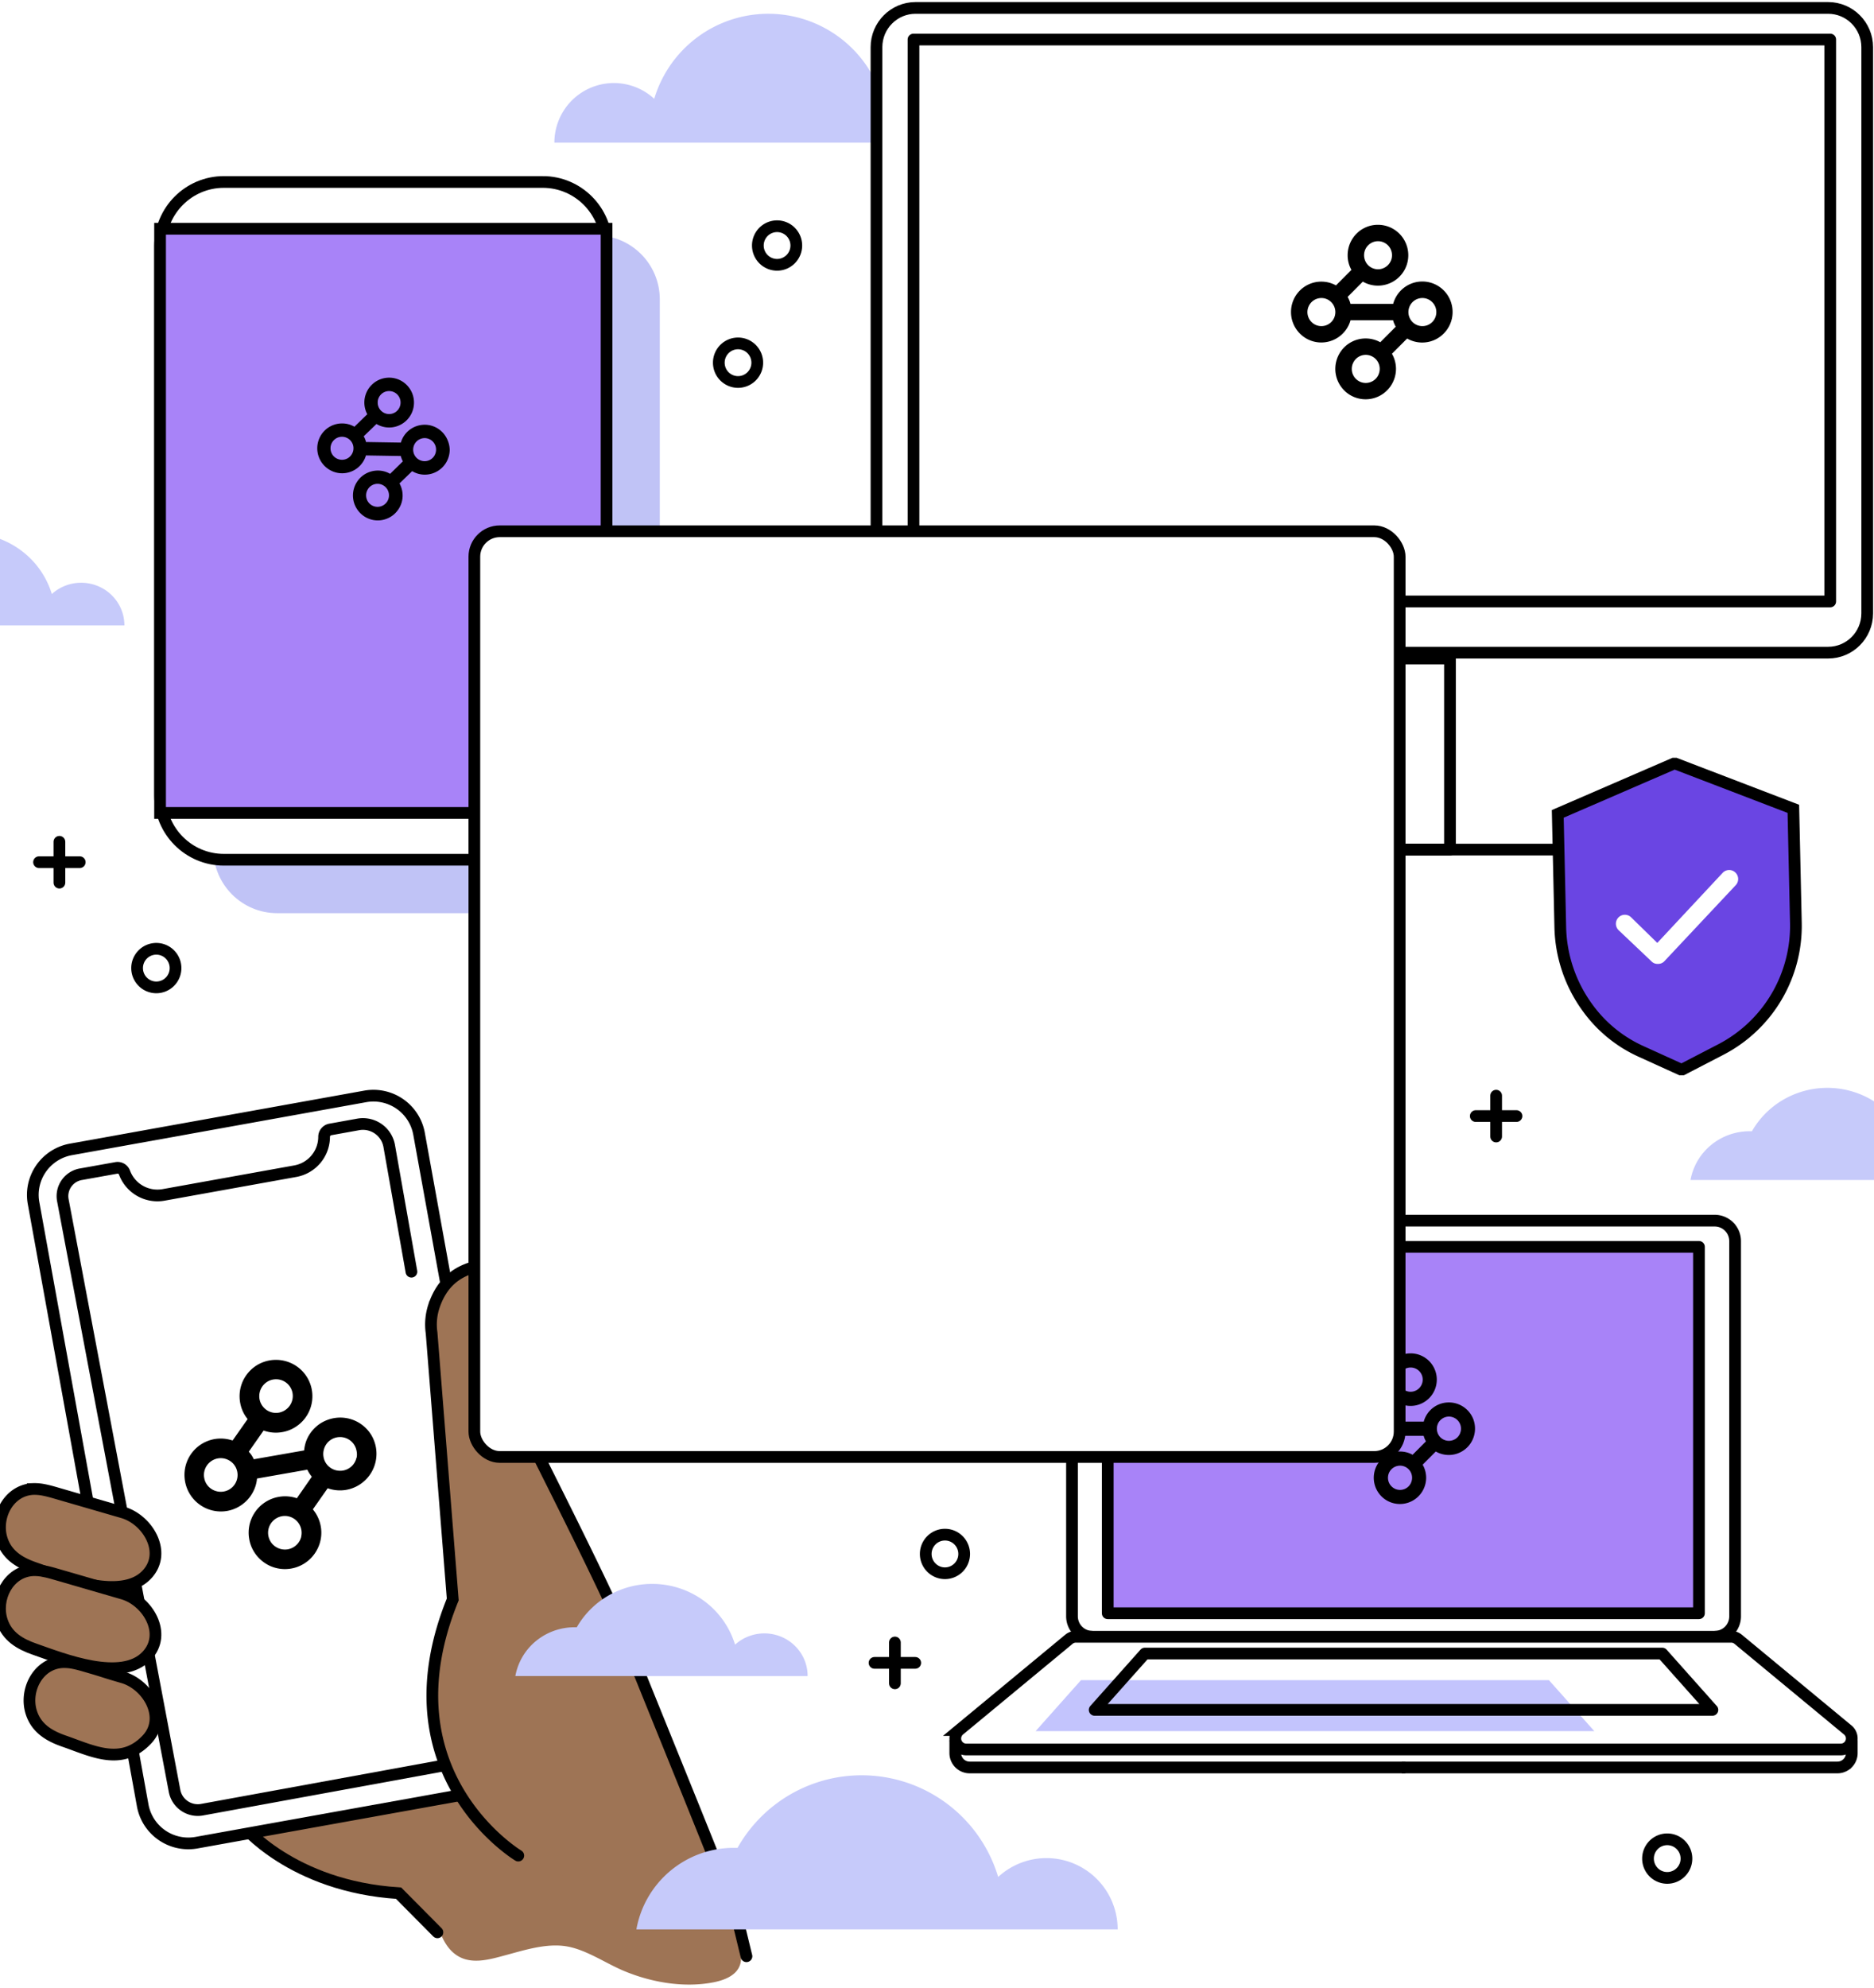 <svg xmlns="http://www.w3.org/2000/svg" xmlns:xlink="http://www.w3.org/1999/xlink" width="480" height="509" fill="none" viewBox="0 0 480 509"><g clip-path="url(#a)"><path fill="#C6CAFA" d="M31.863 160.114H-43a15.091 15.091 0 0 1 5.268-8.95 15.537 15.537 0 0 1 9.878-3.532h.588a22.011 22.011 0 0 1 9.208-8.708 22.477 22.477 0 0 1 12.561-2.262 22.345 22.345 0 0 1 11.745 4.934 21.788 21.788 0 0 1 7.028 10.492 11.151 11.151 0 0 1 5.68-2.736 11.25 11.25 0 0 1 6.275.768 11.028 11.028 0 0 1 4.827 4.021 10.776 10.776 0 0 1 1.805 5.963v.01ZM142 36.527h103a21.187 21.187 0 0 0-7.247-12.521 21.158 21.158 0 0 0-13.591-4.943h-.81a30.506 30.506 0 0 0-12.668-12.182 30.473 30.473 0 0 0-33.441 3.738 30.51 30.51 0 0 0-9.67 14.679 15.241 15.241 0 0 0-16.449-2.754A15.254 15.254 0 0 0 142 36.514v.013Z"/><path stroke="#000" stroke-miterlimit="10" stroke-width="3" d="M244.683 445.539v3.305a3.691 3.691 0 0 0 1.078 2.605 3.667 3.667 0 0 0 2.597 1.079h111.597"/><path fill="#fff" d="M439.208 419.065a5.212 5.212 0 0 0 4.823-3.235 5.244 5.244 0 0 0 .396-2.005v-96.058c0-1.39-.55-2.722-1.53-3.705a5.212 5.212 0 0 0-3.693-1.535H279.799a5.214 5.214 0 0 0-3.693 1.535 5.25 5.25 0 0 0-1.53 3.705v96.058a5.26 5.26 0 0 0 1.53 3.705 5.21 5.21 0 0 0 3.693 1.535"/><path stroke="#000" stroke-miterlimit="10" stroke-width="3" d="M439.208 419.065a5.212 5.212 0 0 0 4.823-3.235 5.244 5.244 0 0 0 .396-2.005v-96.058c0-1.39-.55-2.722-1.53-3.705a5.212 5.212 0 0 0-3.693-1.535H279.799a5.214 5.214 0 0 0-3.693 1.535 5.25 5.25 0 0 0-1.53 3.705v96.058a5.26 5.26 0 0 0 1.53 3.705 5.21 5.21 0 0 0 3.693 1.535"/><path fill="#fff" d="M355.543 447.92h115.959a2.807 2.807 0 0 0 2.64-1.862 2.818 2.818 0 0 0-.857-3.122l-28.086-23.232a2.793 2.793 0 0 0-1.783-.641H275.577a2.806 2.806 0 0 0-1.787.641l-28.082 23.232a2.826 2.826 0 0 0-.857 3.122 2.813 2.813 0 0 0 1.026 1.35 2.79 2.79 0 0 0 1.614.512H363.45"/><path stroke="#000" stroke-miterlimit="10" stroke-width="3" d="M355.543 447.92h115.959a2.807 2.807 0 0 0 2.64-1.862 2.818 2.818 0 0 0-.857-3.122l-28.086-23.232a2.793 2.793 0 0 0-1.783-.641H275.577a2.806 2.806 0 0 0-1.787.641l-28.082 23.232a2.826 2.826 0 0 0-.857 3.122 2.813 2.813 0 0 0 1.026 1.35 2.79 2.79 0 0 0 1.614.512H363.45"/><path fill="#C3C4FD" d="M336.952 443.225h71.409l-11.626-13.051H276.882l-11.622 13.051H336.952Z"/><path stroke="#000" stroke-miterlimit="10" stroke-width="3" d="M474.311 445.539v3.305c0 .977-.387 1.914-1.075 2.605a3.667 3.667 0 0 1-2.597 1.079H359.042"/><path stroke="#000" stroke-linecap="round" stroke-linejoin="round" stroke-width="3" d="M359.654 437.788h78.956l-12.853-14.429H293.24l-12.854 14.429h79.268Z"/><path fill="#A883F8" stroke="#000" stroke-linecap="round" stroke-linejoin="round" stroke-width="3" d="M435.165 319.234H283.732v93.814h151.433v-93.814Z"/><path fill="#000" d="M377.295 363.177a6.716 6.716 0 0 0-2.47-2.987 6.676 6.676 0 0 0-3.705-1.119 6.64 6.64 0 0 0-6.447 4.908h-9.443a4.637 4.637 0 0 0-.269-.802 4.413 4.413 0 0 0-.363-.728l3.367-3.378a6.651 6.651 0 0 0 3.338.885 6.548 6.548 0 0 0 2.607-.532 6.7 6.7 0 0 0 3.328-3.054 6.744 6.744 0 0 0 .645-4.478 6.726 6.726 0 0 0-2.33-3.873 6.686 6.686 0 0 0-4.25-1.515 6.674 6.674 0 0 0-4.747 1.963 6.714 6.714 0 0 0-1.961 4.76 6.661 6.661 0 0 0 .53 2.623c.091.213.194.421.308.623l-3.413 3.429a6.658 6.658 0 0 0-3.24-.831 6.64 6.64 0 0 0-5.564 2.959 6.79 6.79 0 0 0-1.145 3.76 6.735 6.735 0 0 0 2.961 5.582 6.625 6.625 0 0 0 3.748 1.148 6.7 6.7 0 0 0 5.553-2.966 6.19 6.19 0 0 0 .893-1.942h9.422c.074.273.167.541.279.801.092.215.196.424.309.627l-3.417 3.425a6.677 6.677 0 0 0-3.237-.831c-.897 0-1.786.177-2.615.521a6.71 6.71 0 0 0-2.976 2.479 6.742 6.742 0 0 0 1.839 9.298 6.703 6.703 0 0 0 6.897.352 6.731 6.731 0 0 0 2.6-2.473 6.77 6.77 0 0 0 .964-3.461 6.828 6.828 0 0 0-.531-2.616 7.734 7.734 0 0 0-.363-.729l3.36-3.371a6.673 6.673 0 0 0 3.341.886 6.53 6.53 0 0 0 2.604-.532 6.724 6.724 0 0 0 2.983-2.477 6.807 6.807 0 0 0 .61-6.334ZM358.47 352.02a3.126 3.126 0 0 1 1.119-1.362 3.078 3.078 0 0 1 2.93-.288 3.09 3.09 0 0 1 1.889 2.857 3.123 3.123 0 0 1-.907 2.193 3.102 3.102 0 0 1-2.184.915 3.106 3.106 0 0 1-2.568-1.374 3.057 3.057 0 0 1-.519-1.734c0-.415.083-.825.243-1.207h-.003Zm-6.828 14.983a3.097 3.097 0 0 1-2.552 1.884 3.086 3.086 0 0 1-2.864-1.359 3.079 3.079 0 0 1-.523-1.738 3.108 3.108 0 0 1 2.787-3.086 3.091 3.091 0 0 1 3.395 3.086c.003.417-.08.83-.243 1.213Zm9.806 12.564a3.089 3.089 0 0 1-4.05 1.654 3.19 3.19 0 0 1-1.365-1.13 3.124 3.124 0 0 1-.28-2.94 3.093 3.093 0 0 1 2.847-1.895c.413-.003.821.08 1.199.244a3.068 3.068 0 0 1 1.377 1.141c.336.509.514 1.106.512 1.716 0 .416-.084.827-.247 1.21h.007Zm12.523-12.564a3.092 3.092 0 0 1-2.551 1.884 3.082 3.082 0 0 1-2.864-1.359 3.159 3.159 0 0 1-.28-2.94 3.105 3.105 0 0 1 1.119-1.363 3.009 3.009 0 0 1 1.729-.536 3.088 3.088 0 0 1 2.576 1.387c.336.508.515 1.104.515 1.714 0 .417-.085.83-.251 1.213h.007Z"/><path fill="#C0C3F6" d="M152.654 60.264h-81.67c-9.028 0-16.347 7.342-16.347 16.398V217.4c0 9.057 7.319 16.399 16.347 16.399h81.67c9.028 0 16.346-7.342 16.346-16.399V76.662c0-9.056-7.318-16.398-16.346-16.398Z"/><path fill="#fff" stroke="#000" stroke-miterlimit="10" stroke-width="3" d="M139.017 46.59h-81.67C48.317 46.59 41 53.932 41 62.989v140.737c0 9.057 7.319 16.399 16.346 16.399h81.671c9.028 0 16.346-7.342 16.346-16.399V62.989c0-9.057-7.318-16.4-16.346-16.4Z"/><path fill="#A883F8" stroke="#000" stroke-miterlimit="10" stroke-width="3" d="M155.363 58.57H41V208.14h114.363V58.57Z"/><path fill="#000" d="M114.663 112.735a6.408 6.408 0 0 0-2.258-2.841 6.296 6.296 0 0 0-3.536-1.146 6.475 6.475 0 0 0-2.486.468 6.422 6.422 0 0 0-2.837 2.265 6.237 6.237 0 0 0-.867 1.834l-8.934-.145a4.297 4.297 0 0 0-.242-.767 4.606 4.606 0 0 0-.341-.698l3.265-3.149a6.338 6.338 0 0 0 5.602.446 6.36 6.36 0 0 0 3.766-4.182 6.39 6.39 0 0 0-3.206-7.418 6.348 6.348 0 0 0-8.741 3.127 6.383 6.383 0 0 0-.056 4.928c.089.206.182.412.284.6l-3.293 3.196a6.285 6.285 0 0 0-3.055-.838 6.337 6.337 0 0 0-5.941 3.833 6.38 6.38 0 0 0-.054 4.928 6.407 6.407 0 0 0 4.532 3.846 6.32 6.32 0 0 0 4.8-.856 6.353 6.353 0 0 0 1.789-1.731 5.944 5.944 0 0 0 .877-1.825l8.925.145c.069.261.153.517.252.768.088.201.181.407.284.594l-3.266 3.196a6.315 6.315 0 0 0-3.06-.837 6.516 6.516 0 0 0-2.486.468 6.363 6.363 0 0 0-2.86 2.306 6.396 6.396 0 0 0-1.115 3.506 6.362 6.362 0 0 0 .466 2.495 6.461 6.461 0 0 0 2.258 2.841 6.28 6.28 0 0 0 3.536 1.146 6.313 6.313 0 0 0 5.31-2.728 6.317 6.317 0 0 0 1.152-3.548 6.41 6.41 0 0 0-.467-2.485c-.102-.239-.21-.468-.331-.702l3.237-3.145a6.312 6.312 0 0 0 3.154.894 6.366 6.366 0 0 0 4.524-1.799 6.407 6.407 0 0 0 1.942-4.477 6.481 6.481 0 0 0-.523-2.513Zm-17.671-10.867a2.97 2.97 0 0 1 1.078-1.273 2.92 2.92 0 0 1 1.651-.468 2.92 2.92 0 0 1 2.418 1.353 2.953 2.953 0 0 1-.886 4.065 2.926 2.926 0 0 1-4.508-2.53c0-.396.085-.787.247-1.147Zm-6.708 14.096a2.942 2.942 0 0 1-2.448 1.746 2.972 2.972 0 0 1-2.712-1.334 2.914 2.914 0 0 1-.466-1.652c.007-.393.09-.781.247-1.142.235-.517.61-.958 1.082-1.273a2.926 2.926 0 0 1 2.8-.229 2.925 2.925 0 0 1 1.749 2.738c-.005.395-.091.785-.252 1.146Zm9.096 12.061a2.935 2.935 0 0 1-3.968 1.441 2.935 2.935 0 0 1-1.382-3.838 2.921 2.921 0 0 1 2.724-1.755 2.947 2.947 0 0 1 2.684 1.882 2.956 2.956 0 0 1-.048 2.251l-.01.019Zm12.064-11.7a2.928 2.928 0 0 1-2.746 1.754 2.941 2.941 0 0 1-2.858-2.719c-.038-.49.046-.982.244-1.432.231-.52.605-.963 1.078-1.277a2.924 2.924 0 0 1 1.493-.48 2.925 2.925 0 0 1 2.645 1.465c.266.463.401.989.391 1.523a2.887 2.887 0 0 1-.247 1.147v.019Z"/><path fill="#fff" stroke="#000" stroke-linecap="round" stroke-linejoin="round" stroke-width="3" d="M234.518 2.027h233.725c5.528 0 10.018 4.497 10.018 10.055v144.966c0 5.557-4.49 10.054-10.018 10.054H234.518c-5.528 0-10.018-4.497-10.018-10.054V12.082c0-5.558 4.49-10.055 10.018-10.055Z"/><path fill="#fff" stroke="#000" stroke-linecap="round" stroke-linejoin="round" stroke-width="3" d="M468.786 10.121H233.979V153.99h234.807V10.121ZM371.392 168.604h-40.016v48.922h40.016v-48.922Z"/><path stroke="#000" stroke-linecap="round" stroke-linejoin="round" stroke-width="3" d="M296.361 217.525h110.038"/><path fill="#000" d="M371.467 76.868a7.765 7.765 0 0 0-3.059-3.62 7.726 7.726 0 0 0-8.99.573 7.773 7.773 0 0 0-2.578 3.98h-10.937a5.464 5.464 0 0 0-.31-.933 5.107 5.107 0 0 0-.421-.844l3.903-3.917a7.744 7.744 0 0 0 6.89.41 7.779 7.779 0 0 0 4.75-7.227 7.808 7.808 0 0 0-.615-2.977 7.773 7.773 0 0 0-2.86-3.46 7.74 7.74 0 0 0-4.291-1.296 7.684 7.684 0 0 0-3.651.9 7.717 7.717 0 0 0-2.793 2.526 7.866 7.866 0 0 0-1.325 4.355 7.616 7.616 0 0 0 .972 3.765l-3.958 3.967a7.74 7.74 0 0 0-3.748-.963 7.725 7.725 0 0 0-5.498 2.274 7.772 7.772 0 0 0-2.272 5.512 7.751 7.751 0 0 0 .614 3.039 7.83 7.83 0 0 0 2.81 3.426 7.699 7.699 0 0 0 4.346 1.33 7.773 7.773 0 0 0 6.431-3.44A7.266 7.266 0 0 0 345.912 82h10.907c.084.319.193.63.325.933.105.246.222.487.353.721l-3.954 3.971a7.674 7.674 0 0 0-3.749-.966 7.719 7.719 0 0 0-3.652.905 7.75 7.75 0 0 0-2.796 2.526 7.866 7.866 0 0 0-1.325 4.355 7.79 7.79 0 0 0 .614 3.038 7.857 7.857 0 0 0 2.814 3.427 7.766 7.766 0 0 0 10.999-2.456 7.818 7.818 0 0 0 1.116-4.009 7.86 7.86 0 0 0-.614-3.026 8.532 8.532 0 0 0-.421-.844l3.891-3.903a7.748 7.748 0 0 0 7.513.114 7.782 7.782 0 0 0 2.789-2.524 7.743 7.743 0 0 0 1.338-4.355 7.912 7.912 0 0 0-.593-3.038ZM349.664 63.95a3.621 3.621 0 0 1 1.296-1.578 3.517 3.517 0 0 1 2.002-.616c.478-.002.952.093 1.393.278a3.58 3.58 0 0 1 1.591 1.323 3.6 3.6 0 0 1 .596 1.986c.003.483-.092.961-.282 1.405a3.555 3.555 0 0 1-1.304 1.578 3.488 3.488 0 0 1-1.994.616c-.476 0-.948-.095-1.388-.278a3.594 3.594 0 0 1-1.586-1.308 3.66 3.66 0 0 1-.324-3.405Zm-7.908 17.353a3.585 3.585 0 0 1-2.956 2.179 3.574 3.574 0 0 1-3.316-1.576 3.617 3.617 0 0 1 .968-4.984 3.529 3.529 0 0 1 2.006-.616c.478-.003.95.093 1.388.283a3.608 3.608 0 0 1 1.923 1.962 3.621 3.621 0 0 1-.013 2.752Zm11.358 14.55a3.569 3.569 0 0 1-3.294 2.194c-.478 0-.951-.094-1.393-.278a3.731 3.731 0 0 1-1.585-1.308 3.559 3.559 0 0 1-.602-2.013 3.506 3.506 0 0 1 .282-1.392 3.59 3.59 0 0 1 1.946-1.935 3.565 3.565 0 0 1 2.74.019 3.572 3.572 0 0 1 2.187 3.308c0 .485-.1.965-.294 1.41l.013-.005Zm14.508-14.55a3.573 3.573 0 0 1-6.272.603 3.617 3.617 0 0 1 .967-4.984 3.54 3.54 0 0 1 2.007-.616c.477-.003.95.093 1.388.283a3.608 3.608 0 0 1 1.923 1.962 3.626 3.626 0 0 1-.013 2.752Z"/><path fill="#9E7455" d="M182.732 507.542c-7.586 1.475-16 0-23.031-2.969-4.602-1.943-9.409-5.289-14.326-6.198-5.073-.934-10.578.783-15.424 2.094-4.652 1.256-9.885 2.932-13.839-.519-3.396-2.932-4.589-8.619-5.527-13.8-.937-5.18-1.861-10.26-2.79-15.386-.357-1.968-.719-4.004-.454-5.993a12.632 12.632 0 0 1 2.295-5.49c3.126-4.498 7.489-7.12 11.8-9.406 3.741-1.969 7.632-3.77 11.663-3.77 3.332 0 6.581 1.223 9.779 2.442l16.18 6.156c1.681.637 3.362 1.294 4.783 2.626 1.193 1.118 2.101 2.659 3.106 4.067 5.883 8.292 15.007 12.488 19.332 22.279 2.206 4.992 3.168 11.463 3.534 17.171.269 4.154-3.24 5.947-7.081 6.696Z"/><path fill="#fff" stroke="#000" stroke-linecap="round" stroke-miterlimit="10" stroke-width="3" d="m125.769 454.48-78.685 13.971a7.457 7.457 0 0 1-5.555-1.218 7.406 7.406 0 0 1-3.065-4.775L10.576 306.466a7.377 7.377 0 0 1 1.218-5.536 7.426 7.426 0 0 1 4.791-3.053l78.69-13.971a7.443 7.443 0 0 1 7.562 3.301c.525.82.883 1.734 1.054 2.692l27.892 155.992a7.388 7.388 0 0 1-1.224 5.534 7.44 7.44 0 0 1-4.79 3.055Z"/><path fill="#9E7455" d="m122 455.135-59.921 12.103s12.607 15.738 40.009 17.472l9.951 10.026"/><path stroke="#000" stroke-linecap="round" stroke-miterlimit="10" stroke-width="3" d="m122 455.135-59.921 12.103s12.607 15.738 40.009 17.472l9.951 10.026"/><path fill="#fff" stroke="#000" stroke-linecap="round" stroke-miterlimit="10" stroke-width="3" d="m135.272 444.476-27.944-154.225a11.826 11.826 0 0 0-4.913-7.612 11.909 11.909 0 0 0-8.876-1.924l-75.373 13.569a11.873 11.873 0 0 0-7.64 4.895 11.796 11.796 0 0 0-1.93 8.846l27.956 154.22a11.827 11.827 0 0 0 4.912 7.615 11.907 11.907 0 0 0 8.877 1.925l75.374-13.569a11.868 11.868 0 0 0 7.632-4.899 11.797 11.797 0 0 0 1.925-8.841Z"/><path fill="#9E7455" stroke="#000" stroke-linecap="round" stroke-miterlimit="10" stroke-width="3" d="M18.884 425.814c1.042.201 2.067.499 3.084.792 5.682 1.65 3.82 1.214 9.503 2.864 6.38 1.847 11.439 10.307 6.144 15.915-6.493 6.872-13.91 2.931-21.156.418-3.783-1.31-7.077-3.224-8.405-7.249-1.866-5.624 1.592-12.61 7.888-12.983a11.86 11.86 0 0 1 2.942.243Z"/><path fill="#fff" d="m113.795 451.997-62.04 11.341a6.072 6.072 0 0 1-4.523-.963 6.036 6.036 0 0 1-2.524-3.862L16.105 307.329a5.665 5.665 0 0 1 .927-4.347 5.686 5.686 0 0 1 3.784-2.353l8.969-1.609a1.887 1.887 0 0 1 1.268.214c.384.217.679.563.833.976a8.972 8.972 0 0 0 3.97 4.68 9.017 9.017 0 0 0 6.061 1.04l33.706-6.068a8.989 8.989 0 0 0 5.295-3.062 8.937 8.937 0 0 0 2.097-5.732 1.923 1.923 0 0 1 1.589-1.893l7.102-1.282a6.87 6.87 0 0 1 5.147 1.097 6.8 6.8 0 0 1 2.838 4.419l5.694 32.184"/><path stroke="#000" stroke-linecap="round" stroke-miterlimit="10" stroke-width="3" d="m113.795 451.997-62.04 11.341a6.072 6.072 0 0 1-4.523-.963 6.036 6.036 0 0 1-2.524-3.862L16.105 307.329a5.665 5.665 0 0 1 .927-4.347 5.686 5.686 0 0 1 3.784-2.353v0l8.969-1.609a1.887 1.887 0 0 1 1.268.214c.384.217.679.563.833.976a8.972 8.972 0 0 0 3.97 4.68 9.017 9.017 0 0 0 6.061 1.04l33.706-6.068a8.989 8.989 0 0 0 5.295-3.062 8.937 8.937 0 0 0 2.097-5.732v0a1.923 1.923 0 0 1 1.589-1.893l7.102-1.282a6.87 6.87 0 0 1 5.147 1.097 6.8 6.8 0 0 1 2.838 4.419l5.694 32.184"/><path fill="#9E7455" stroke="#000" stroke-linecap="round" stroke-miterlimit="10" stroke-width="3" d="M11.34 381.494c1.037.201 2.067.498 3.084.791l17.042 4.942c6.38 1.851 11.44 10.307 6.144 15.914-6.493 6.873-21.433.838-28.7-1.675-3.782-1.311-7.077-3.229-8.405-7.249-1.866-5.625 1.589-12.61 7.884-12.983a12.03 12.03 0 0 1 2.95.26Z"/><path fill="#9E7455" stroke="#000" stroke-linecap="round" stroke-miterlimit="10" stroke-width="3" d="M11.34 402.286c1.037.201 2.067.498 3.084.791l17.042 4.942c6.38 1.851 11.44 10.306 6.144 15.914-6.493 6.872-21.433.859-28.7-1.675-3.782-1.311-7.077-3.225-8.405-7.249-1.866-5.625 1.589-12.61 7.884-12.983.99-.037 1.982.05 2.95.26Z"/><path fill="#9E7455" d="m191.195 500.858-2.24-9.214c-.193-2.312-26.64-66.37-29.536-74.256-2.895-7.886-23.358-48.283-23.358-48.283-2.975-5.934-4.572-12.563-5.56-19.08 0 0-1.803-13.037-2.349-20.96-.223-3.238-4.8-5.365-7.872-4.289-4.001 1.399-7.358 4.188-9.199 9.846a14.973 14.973 0 0 0-.538 6.629l5.421 68.264c-18.147 44.605 16.785 65.574 16.785 65.574"/><path stroke="#000" stroke-linecap="round" stroke-miterlimit="10" stroke-width="3" d="m191.195 500.858-2.24-9.214c-.193-2.312-26.64-66.37-29.536-74.256-2.895-7.886-23.358-48.283-23.358-48.283-2.975-5.934-4.572-12.563-5.56-19.08 0 0-1.803-13.037-2.349-20.96-.223-3.238-4.8-5.365-7.872-4.289-4.001 1.399-7.358 4.188-9.199 9.846a14.973 14.973 0 0 0-.538 6.629l5.421 68.264c-18.147 44.605 16.785 65.574 16.785 65.574"/><path fill="#000" d="M94.98 367.212a9.309 9.309 0 0 0-9.447-4.121 9.59 9.59 0 0 0-3.45 1.342 9.385 9.385 0 0 0-3.457 4.035 9.261 9.261 0 0 0-.722 2.887L65 373.621a6.766 6.766 0 0 0-.563-1.032 6.322 6.322 0 0 0-.722-.902l3.804-5.428a9.213 9.213 0 0 0 4.785.404 9.102 9.102 0 0 0 3.442-1.349 9.302 9.302 0 0 0 4.128-9.447 9.292 9.292 0 0 0-5.384-6.893 9.38 9.38 0 0 0-8.87.679 9.443 9.443 0 0 0-3.45 4.034 9.333 9.333 0 0 0-.663 5.406 9.173 9.173 0 0 0 1.35 3.457c.18.267.375.534.57.779l-3.854 5.492a9.437 9.437 0 0 0-4.605-.375 9.591 9.591 0 0 0-3.45 1.342 9.313 9.313 0 0 0-4.12 9.484 9.224 9.224 0 0 0 1.356 3.45 9.317 9.317 0 0 0 9.447 4.121 9.33 9.33 0 0 0 6.871-5.406 8.814 8.814 0 0 0 .758-2.887l12.89-2.266a8.94 8.94 0 0 0 1.147 1.804l-3.832 5.514a9.279 9.279 0 0 0-4.633-.354 9.318 9.318 0 0 0-6.026 3.823 9.306 9.306 0 0 0-1.545 6.967c.21 1.23.67 2.404 1.35 3.45a9.466 9.466 0 0 0 4.034 3.457 9.313 9.313 0 0 0 12.269-4.727 9.21 9.21 0 0 0 .678-5.413 9.471 9.471 0 0 0-1.35-3.443 14.19 14.19 0 0 0-.678-.916l3.796-5.406a9.38 9.38 0 0 0 4.793.404 9.384 9.384 0 0 0 7.57-10.826 9.438 9.438 0 0 0-1.313-3.406Zm-28.465-10.696a4.328 4.328 0 0 1 1.206-2.165 4.29 4.29 0 0 1 5.451-.437 4.28 4.28 0 0 1 1.759 2.782 4.333 4.333 0 0 1-3.479 4.98 4.257 4.257 0 0 1-3.847-1.248 4.276 4.276 0 0 1-1.09-3.912Zm-5.773 22.092a4.28 4.28 0 0 1-3.443 3.269 4.213 4.213 0 0 1-1.703-.043 4.287 4.287 0 0 1-2.165-1.213 4.162 4.162 0 0 1-1.126-2.244 4.055 4.055 0 0 1 .043-1.696 4.327 4.327 0 0 1 3.443-3.277 4.213 4.213 0 0 1 1.703.043 4.396 4.396 0 0 1 2.165 1.213 4.33 4.33 0 0 1 1.083 3.948Zm16.433 14.788a4.33 4.33 0 0 1-3.442 3.276 4.478 4.478 0 0 1-1.704-.043 4.424 4.424 0 0 1-2.165-1.212 4.329 4.329 0 0 1-1.09-3.948 4.333 4.333 0 0 1 3.443-3.27 4.092 4.092 0 0 1 1.703.044 4.327 4.327 0 0 1 3.233 5.153h.022Zm14.131-20.158a4.281 4.281 0 0 1-3.442 3.27 4.479 4.479 0 0 1-1.704-.044 4.325 4.325 0 0 1-2.165-1.212 4.168 4.168 0 0 1-1.126-2.245 4.215 4.215 0 0 1 .044-1.703 4.33 4.33 0 0 1 1.198-2.165 4.254 4.254 0 0 1 2.244-1.14 4.196 4.196 0 0 1 1.704.043 4.283 4.283 0 0 1 3.269 3.442c.127.578.13 1.176.007 1.754h-.029Z"/><path fill="#C6CAFA" d="M286.274 493.996H163a25.327 25.327 0 0 1 24.94-20.887h.969a36.495 36.495 0 0 1 66.759 7.456 18.24 18.24 0 0 1 30.606 13.414v.017ZM206.863 429.114H132a15.09 15.09 0 0 1 5.268-8.95 15.536 15.536 0 0 1 9.878-3.532h.588a22.014 22.014 0 0 1 9.208-8.708 22.476 22.476 0 0 1 12.561-2.262 22.346 22.346 0 0 1 11.745 4.934 21.788 21.788 0 0 1 7.028 10.492 11.152 11.152 0 0 1 5.68-2.736 11.25 11.25 0 0 1 6.275.768 11.029 11.029 0 0 1 4.827 4.021 10.771 10.771 0 0 1 1.805 5.963v.01Z"/><rect width="237" height="237" x="121.5" y="136.027" fill="#fff" rx="6.5"/><rect width="237" height="237" x="121.5" y="136.027" stroke="#000" stroke-width="3" rx="6.5"/><path fill="url(#b)" d="M143.5 158.027h193v193h-193z"/><path fill="#6A45E3" stroke="#000" stroke-miterlimit="10" stroke-width="3" d="m430.955 273.799 9.734-5.042a35.594 35.594 0 0 0 14.314-13.491 35.735 35.735 0 0 0 4.987-19.058l-.649-29.123-30.168-11.558h-.483L399 208.381l.649 29.123a36.285 36.285 0 0 0 6.979 20.506 34.302 34.302 0 0 0 13.786 11.226l10.057 4.569.484-.006Z"/><path fill="#fff" d="M424.622 246.784a2.078 2.078 0 0 1-1.622-.651l-8.436-7.995a2.306 2.306 0 0 1 0-3.255 2.293 2.293 0 0 1 3.245 0l6.682 6.533 16.706-17.902a2.29 2.29 0 0 1 3.247-.168 2.306 2.306 0 0 1 .168 3.257l-18.334 19.53a2.144 2.144 0 0 1-1.622.651h-.034Z"/><path stroke="#000" stroke-miterlimit="10" stroke-width="3" d="M43.519 251.354a4.95 4.95 0 0 0 0-6.985 4.912 4.912 0 0 0-6.962 0 4.95 4.95 0 0 0 0 6.985 4.912 4.912 0 0 0 6.962 0Z"/><path stroke="#000" stroke-linecap="round" stroke-miterlimit="10" stroke-width="3" d="M15.217 215.527v10.457M10 220.748h10.423M383.218 280.527v10.457M378 285.748h10.423M229.218 420.527v10.457M224 425.748h10.423"/><path stroke="#000" stroke-miterlimit="10" stroke-width="3" d="M202.519 66.354a4.951 4.951 0 0 0 0-6.985 4.913 4.913 0 0 0-6.963 0 4.951 4.951 0 0 0 0 6.985 4.913 4.913 0 0 0 6.963 0ZM192.519 96.354a4.951 4.951 0 0 0 0-6.985 4.913 4.913 0 0 0-6.963 0 4.951 4.951 0 0 0 0 6.985 4.913 4.913 0 0 0 6.963 0ZM245.519 401.354a4.952 4.952 0 0 0 0-6.985 4.912 4.912 0 0 0-6.963 0 4.952 4.952 0 0 0 0 6.985 4.912 4.912 0 0 0 6.963 0ZM430.519 479.354a4.952 4.952 0 0 0 0-6.985 4.912 4.912 0 0 0-6.963 0 4.952 4.952 0 0 0 0 6.985 4.912 4.912 0 0 0 6.963 0Z"/><path fill="#C6CAFA" d="M507.863 302.114H433a15.09 15.09 0 0 1 5.268-8.95 15.536 15.536 0 0 1 9.878-3.532h.588a22.014 22.014 0 0 1 9.208-8.708 22.476 22.476 0 0 1 12.561-2.262 22.346 22.346 0 0 1 11.745 4.934 21.788 21.788 0 0 1 7.028 10.492 11.152 11.152 0 0 1 5.68-2.736 11.25 11.25 0 0 1 6.275.768 11.029 11.029 0 0 1 4.827 4.021 10.771 10.771 0 0 1 1.805 5.963v.01Z"/></g><defs><clipPath id="a"><path fill="#fff" d="M0 .527h480v508H0z"/></clipPath><pattern id="b" width="1" height="1" patternContentUnits="objectBoundingBox"><use xlink:href="#c" transform="scale(.003)"/></pattern></defs></svg>
